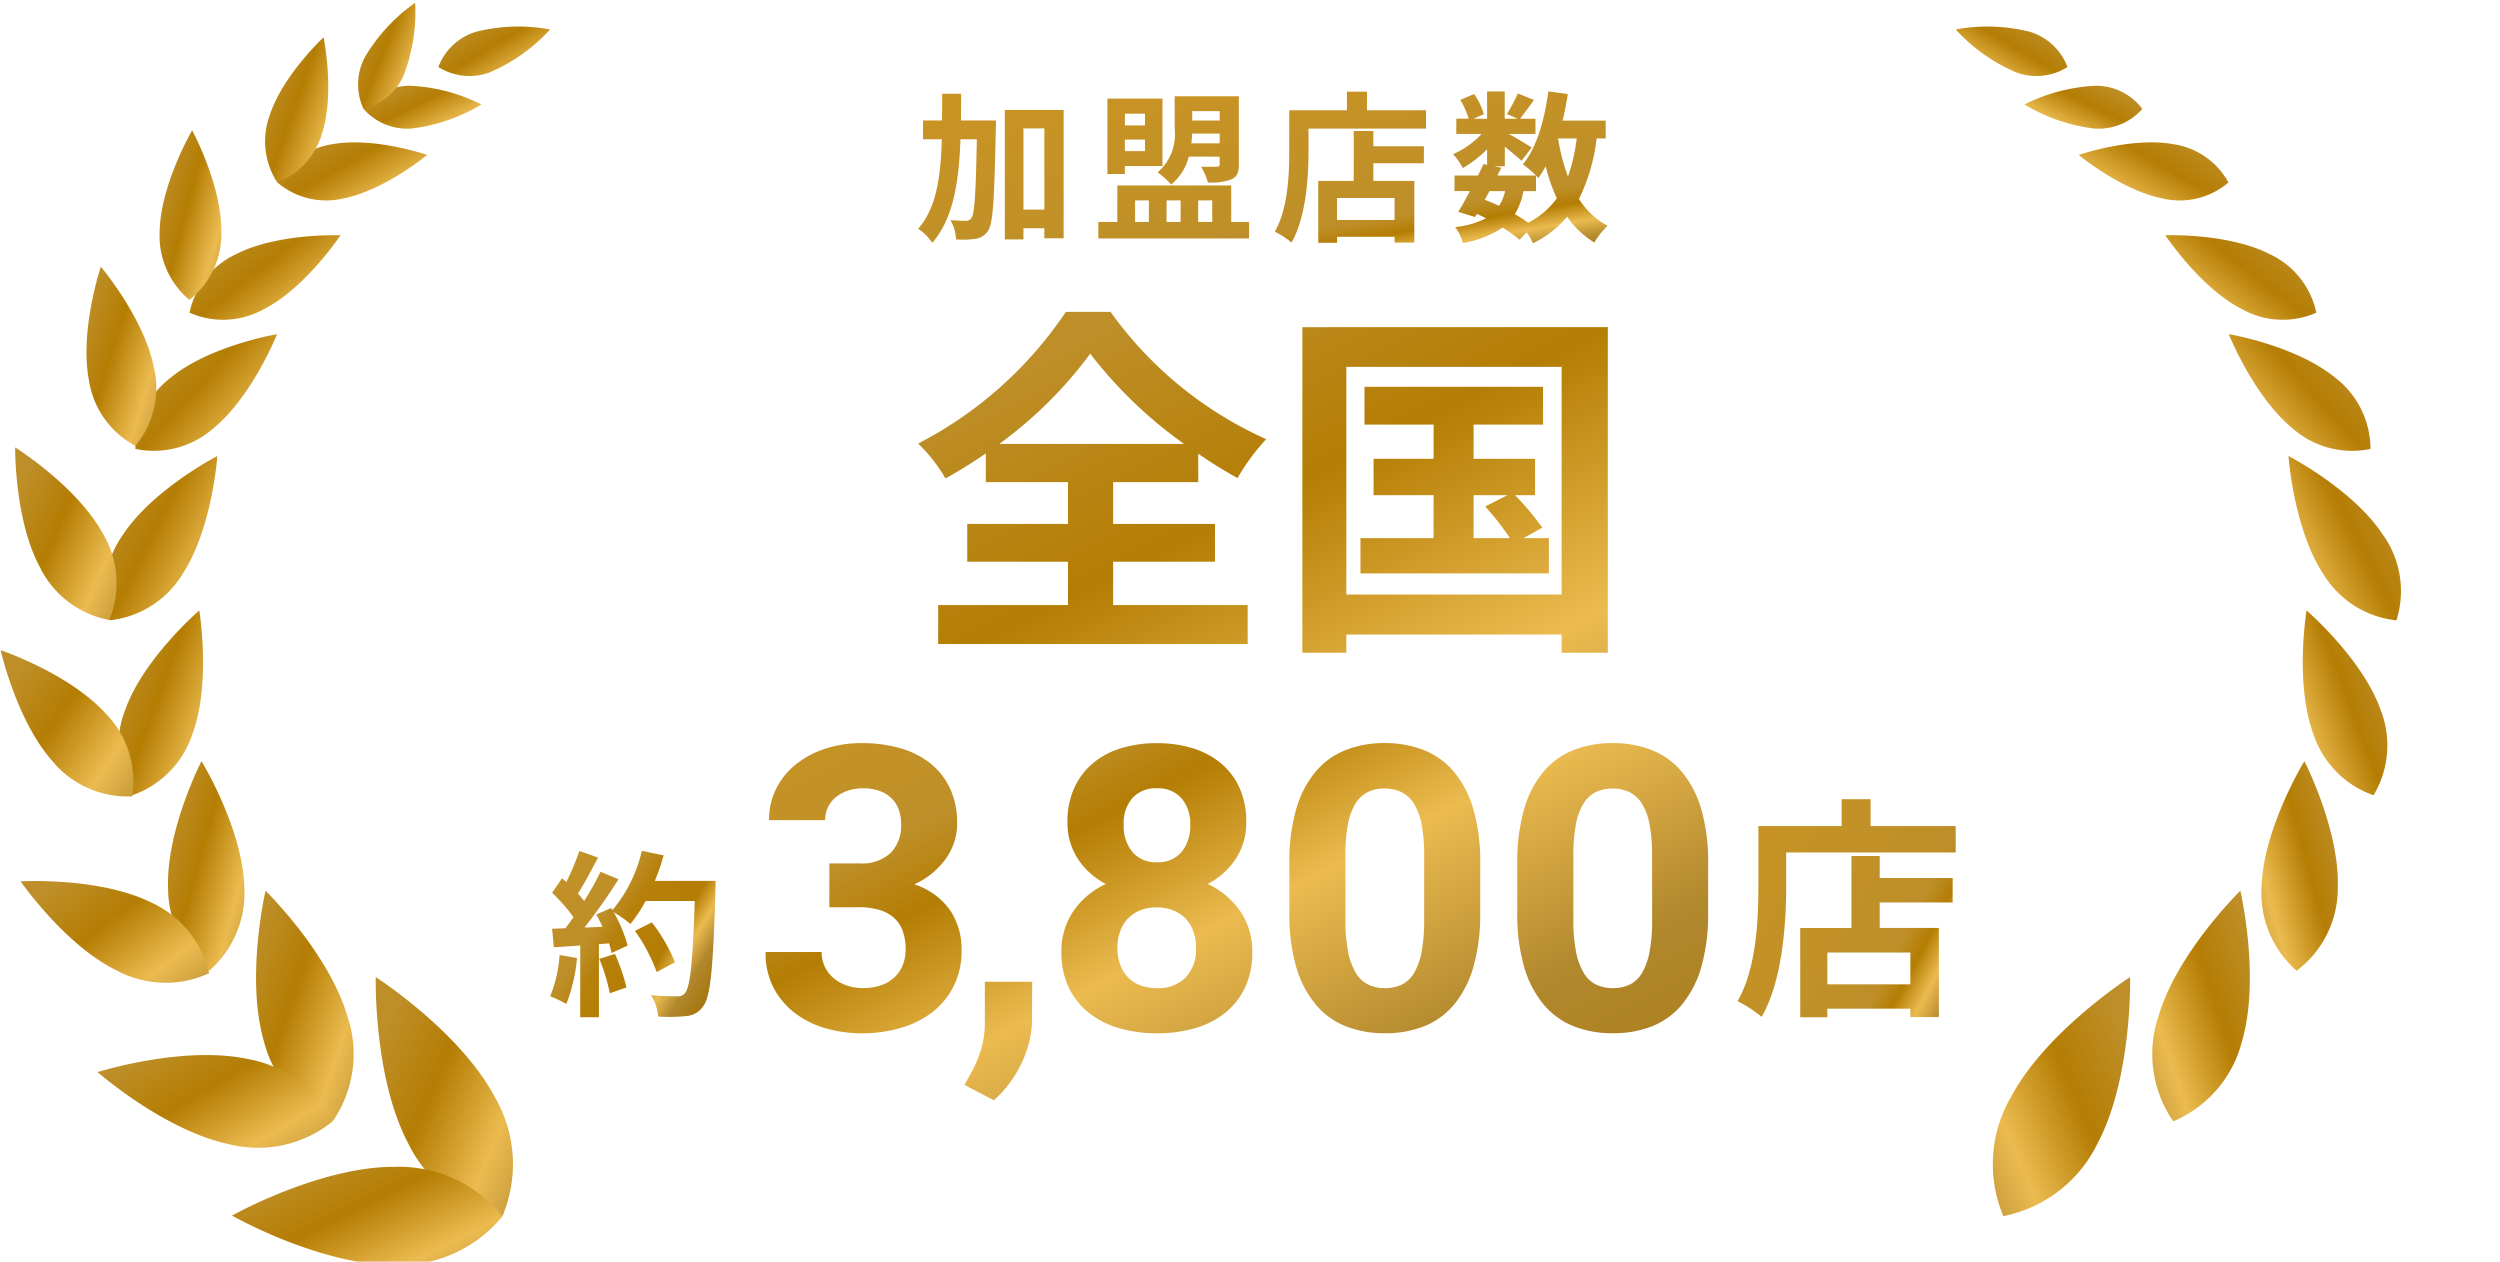 <svg xmlns="http://www.w3.org/2000/svg" xmlns:xlink="http://www.w3.org/1999/xlink" width="216" height="109" viewBox="0 0 216 109">
  <defs>
    <clipPath id="clip-path">
      <rect id="長方形_22614" data-name="長方形 22614" width="216" height="109" transform="translate(-12324 -16703)" fill="#fff" stroke="#707070" stroke-width="1"/>
    </clipPath>
    <linearGradient id="linear-gradient" x1="-4.6" y1="-3.921" x2="2.358" y2="1.163" gradientUnits="objectBoundingBox">
      <stop offset="0" stop-color="#cc9521"/>
      <stop offset="0.721" stop-color="#be8f29"/>
      <stop offset="0.772" stop-color="#b47d03"/>
      <stop offset="0.828" stop-color="#ebbb50"/>
      <stop offset="0.882" stop-color="#b2882d"/>
      <stop offset="0.946" stop-color="#a77812"/>
      <stop offset="1" stop-color="#866319"/>
    </linearGradient>
    <linearGradient id="linear-gradient-20" x1="5.6" y1="-3.921" x2="-1.358" y2="1.163" xlink:href="#linear-gradient"/>
    <linearGradient id="linear-gradient-40" x1="0" y1="-0.244" x2="1.071" y2="1.148" xlink:href="#linear-gradient"/>
    <linearGradient id="linear-gradient-41" x1="-0.779" y1="-0.092" x2="1" y2="1" gradientUnits="objectBoundingBox">
      <stop offset="0" stop-color="#cc9521"/>
      <stop offset="0.568" stop-color="#be8f29"/>
      <stop offset="0.633" stop-color="#b6800a"/>
      <stop offset="0.772" stop-color="#b47d03"/>
      <stop offset="0.828" stop-color="#ebbb50"/>
      <stop offset="0.882" stop-color="#b2882d"/>
      <stop offset="0.946" stop-color="#a77812"/>
      <stop offset="1" stop-color="#866319"/>
    </linearGradient>
    <linearGradient id="linear-gradient-42" x1="-0.552" y1="0.104" x2="1.187" y2="1" xlink:href="#linear-gradient"/>
    <linearGradient id="linear-gradient-43" x1="-0.113" y1="-0.126" x2="1.378" y2="1" gradientUnits="objectBoundingBox">
      <stop offset="0" stop-color="#cc9521"/>
      <stop offset="0.233" stop-color="#be8f29"/>
      <stop offset="0.308" stop-color="#b47d03"/>
      <stop offset="0.458" stop-color="#ebbb50"/>
      <stop offset="0.658" stop-color="#b2882d"/>
      <stop offset="0.911" stop-color="#a77812"/>
      <stop offset="1" stop-color="#866319"/>
    </linearGradient>
  </defs>
  <g id="マスクグループ_333" data-name="マスクグループ 333" transform="translate(12324 16703)" clip-path="url(#clip-path)">
    <g id="グループ_39302" data-name="グループ 39302" transform="translate(3046.33 -15)">
      <g id="グループ_26445" data-name="グループ 26445" transform="translate(-15370.275 -16687.756)">
        <path id="パス_75" data-name="パス 75" d="M25.3,46.763a11.533,11.533,0,0,1,.648,10.265,11.535,11.535,0,0,1-8.145-6.289C14.787,45.032,15,36.375,15,36.375S22.284,41.056,25.3,46.763" transform="translate(17.41 47.8)" fill="url(#linear-gradient)"/>
        <path id="パス_76" data-name="パス 76" d="M23.241,52.446a11.519,11.519,0,0,0,9.381-4.218,11.524,11.524,0,0,0-9.364-4.266c-6.455-.017-14.01,4.212-14.01,4.212s7.536,4.268,13.993,4.272" transform="translate(10.737 56.609)" fill="url(#linear-gradient)"/>
        <path id="パス_77" data-name="パス 77" d="M18.12,43.812a10.218,10.218,0,0,1-1.292,9.038,10.242,10.242,0,0,1-5.941-6.933c-1.6-5.5.145-12.994.145-12.994s5.493,5.381,7.088,10.89" transform="translate(11.856 43.791)" fill="url(#linear-gradient)"/>
        <path id="パス_78" data-name="パス 78" d="M15.267,47.2a10.251,10.251,0,0,0,8.917-1.977,10.257,10.257,0,0,0-7.371-5.4c-5.606-1.178-12.938,1.139-12.938,1.139S9.661,46.028,15.267,47.2" transform="translate(4.498 51.423)" fill="url(#linear-gradient)"/>
        <path id="パス_79" data-name="パス 79" d="M13.277,39.188a8.937,8.937,0,0,1-3.021,7.382A8.911,8.911,0,0,1,6.7,39.437C6.51,34.432,9.586,28.463,9.586,28.463s3.5,5.725,3.691,10.725" transform="translate(7.768 37.058)" fill="url(#linear-gradient)"/>
        <path id="パス_80" data-name="パス 80" d="M9.119,40.9a8.948,8.948,0,0,0,7.972.225A8.934,8.934,0,0,0,12,34.977C7.494,32.795.8,33.19.8,33.19S4.622,38.716,9.119,40.9" transform="translate(0.925 42.715)" fill="url(#linear-gradient)"/>
        <path id="パス_81" data-name="パス 81" d="M11.112,33.453a8.384,8.384,0,0,1-5.221,5.355,8.391,8.391,0,0,1-.581-7.462c1.6-4.409,6.369-8.506,6.369-8.506s1.031,6.2-.566,10.613" transform="translate(5.484 29.658)" fill="url(#linear-gradient)"/>
        <path id="パス_82" data-name="パス 82" d="M4.514,34.017a8.387,8.387,0,0,0,6.853,3A8.374,8.374,0,0,0,9.1,29.887C5.96,26.4,0,24.387,0,24.387s1.379,6.137,4.514,9.63" transform="translate(0 31.543)" fill="url(#linear-gradient)"/>
        <path id="パス_83" data-name="パス 83" d="M10.876,27.252a8.4,8.4,0,0,1-6.317,4,8.358,8.358,0,0,1,1.16-7.387c2.574-3.924,8.164-6.809,8.164-6.809s-.432,6.278-3.008,10.2" transform="translate(4.841 22.1)" fill="url(#linear-gradient)"/>
        <path id="パス_84" data-name="パス 84" d="M2.749,27.131a8.4,8.4,0,0,0,5.967,4.508,8.384,8.384,0,0,0-.553-7.462C5.915,20.062.581,16.723.581,16.723S.5,23.016,2.749,27.131" transform="translate(0.674 21.688)" fill="url(#linear-gradient)"/>
        <path id="パス_85" data-name="パス 85" d="M12.1,20.662A7.767,7.767,0,0,1,5.39,22.415a7.766,7.766,0,0,1,3.108-6.2c3.382-2.742,9.135-3.713,9.135-3.713s-2.155,5.413-5.534,8.16" transform="translate(6.251 16.126)" fill="url(#linear-gradient)"/>
        <path id="パス_86" data-name="パス 86" d="M3.645,19.737A7.76,7.76,0,0,0,7.652,25.4a7.776,7.776,0,0,0,1.61-6.745c-.826-4.272-4.59-8.733-4.59-8.733s-1.854,5.541-1.027,9.813" transform="translate(3.985 12.878)" fill="url(#linear-gradient)"/>
        <path id="パス_87" data-name="パス 87" d="M18.659,7.016a5.041,5.041,0,0,1-4.151-1.7,5.027,5.027,0,0,1,4.015-2,15.265,15.265,0,0,1,6.168,1.621,15.157,15.157,0,0,1-6.031,2.077" transform="translate(16.845 3.847)" fill="url(#linear-gradient)"/>
        <path id="パス_88" data-name="パス 88" d="M14.881,4.677a5.022,5.022,0,0,0-.13,4.482A5.022,5.022,0,0,0,18.207,6.3,15.174,15.174,0,0,0,19.216,0a15.087,15.087,0,0,0-4.335,4.677" transform="translate(16.599)" fill="url(#linear-gradient)"/>
        <path id="パス_89" data-name="パス 89" d="M16.684,10.442a6.482,6.482,0,0,1-5.619-1.4,6.491,6.491,0,0,1,4.756-3.306c3.574-.655,8.186.927,8.186.927s-3.752,3.112-7.324,3.775" transform="translate(12.846 6.479)" fill="url(#linear-gradient)"/>
        <path id="パス_90" data-name="パス 90" d="M10.944,8.17a6.5,6.5,0,0,0,.674,5.753A6.5,6.5,0,0,0,15.5,9.616c1.1-3.464.115-8.238.115-8.238S12.044,4.7,10.944,8.17" transform="translate(12.287 1.6)" fill="url(#linear-gradient)"/>
        <path id="パス_91" data-name="パス 91" d="M13.993,15.162a7.209,7.209,0,0,1-6.442.316,7.219,7.219,0,0,1,4.009-5.05c3.6-1.848,9.035-1.638,9.035-1.638s-3,4.532-6.6,6.373" transform="translate(8.768 11.294)" fill="url(#linear-gradient)"/>
        <path id="パス_92" data-name="パス 92" d="M6.358,13.837a7.236,7.236,0,0,0,2.569,5.915,7.212,7.212,0,0,0,2.76-5.831C11.754,9.87,9.165,5.1,9.165,5.1S6.431,9.783,6.358,13.837" transform="translate(7.381 5.916)" fill="url(#linear-gradient)"/>
        <path id="パス_93" data-name="パス 93" d="M20.783,1.4A5.02,5.02,0,0,0,17.5,4.453a5.037,5.037,0,0,0,4.458.456,15.123,15.123,0,0,0,5.2-3.7,15.044,15.044,0,0,0-6.375.19" transform="translate(20.319 1.093)" fill="url(#linear-gradient)"/>
      </g>
      <g id="グループ_26527" data-name="グループ 26527" transform="translate(-15201.357 -16687.756)">
        <path id="パス_75-2" data-name="パス 75" d="M16.532,46.763a11.533,11.533,0,0,0-.648,10.265,11.535,11.535,0,0,0,8.145-6.289c3.021-5.707,2.809-14.365,2.809-14.365s-7.285,4.681-10.306,10.388" transform="translate(-11.77 47.8)" fill="url(#linear-gradient-20)"/>
        <path id="パス_76-2" data-name="パス 76" d="M18.629,52.446a11.519,11.519,0,0,1-9.381-4.218,11.524,11.524,0,0,1,9.364-4.266c6.455-.017,14.01,4.212,14.01,4.212s-7.536,4.268-13.993,4.272" transform="translate(-5.13 56.609)" fill="url(#linear-gradient-20)"/>
        <path id="パス_77-2" data-name="パス 77" d="M10.7,43.812a10.218,10.218,0,0,0,1.292,9.038,10.242,10.242,0,0,0,5.941-6.933c1.6-5.5-.145-12.994-.145-12.994S12.29,38.3,10.7,43.812" transform="translate(6.806 43.791)" fill="url(#linear-gradient-20)"/>
        <path id="パス_78-2" data-name="パス 78" d="M12.791,47.2a10.251,10.251,0,0,1-8.917-1.977,10.257,10.257,0,0,1,7.371-5.4c5.606-1.178,12.938,1.139,12.938,1.139S18.4,46.028,12.791,47.2" transform="translate(14.921 51.423)" fill="url(#linear-gradient-20)"/>
        <path id="パス_79-2" data-name="パス 79" d="M6.7,39.188a8.937,8.937,0,0,0,3.021,7.382,8.911,8.911,0,0,0,3.557-7.134c.188-5.005-2.887-10.974-2.887-10.974S6.886,34.188,6.7,39.188" transform="translate(19.734 37.058)" fill="url(#linear-gradient-20)"/>
        <path id="パス_80-2" data-name="パス 80" d="M8.769,40.9A8.948,8.948,0,0,1,.8,41.121a8.934,8.934,0,0,1,5.1-6.144c4.5-2.183,11.2-1.787,11.2-1.787S13.266,38.716,8.769,40.9" transform="translate(28.663 42.715)" fill="url(#linear-gradient-20)"/>
        <path id="パス_81-2" data-name="パス 81" d="M5.617,33.453a8.384,8.384,0,0,0,5.221,5.355,8.391,8.391,0,0,0,.581-7.462c-1.6-4.409-6.369-8.506-6.369-8.506s-1.031,6.2.566,10.613" transform="translate(25.263 29.659)" fill="url(#linear-gradient-20)"/>
        <path id="パス_82-2" data-name="パス 82" d="M6.965,34.017a8.387,8.387,0,0,1-6.853,3,8.374,8.374,0,0,1,2.263-7.125c3.144-3.486,9.1-5.5,9.1-5.5s-1.379,6.137-4.514,9.63" transform="translate(35.997 31.544)" fill="url(#linear-gradient-20)"/>
        <path id="パス_83-2" data-name="パス 83" d="M7.178,27.252a8.4,8.4,0,0,0,6.317,4,8.358,8.358,0,0,0-1.16-7.387c-2.574-3.924-8.164-6.81-8.164-6.81s.432,6.278,3.008,10.2" transform="translate(24.582 22.1)" fill="url(#linear-gradient-20)"/>
        <path id="パス_84-2" data-name="パス 84" d="M7.16,27.131a8.4,8.4,0,0,1-5.967,4.508,8.384,8.384,0,0,1,.553-7.462c2.247-4.115,7.581-7.454,7.581-7.454s.08,6.293-2.168,10.408" transform="translate(36.894 21.688)" fill="url(#linear-gradient-20)"/>
        <path id="パス_85-2" data-name="パス 85" d="M10.919,20.662a7.767,7.767,0,0,0,6.708,1.753,7.766,7.766,0,0,0-3.108-6.2C11.137,13.472,5.385,12.5,5.385,12.5s2.155,5.413,5.534,8.16" transform="translate(18.209 16.126)" fill="url(#linear-gradient-20)"/>
        <path id="パス_86-2" data-name="パス 86" d="M9.219,19.737A7.76,7.76,0,0,1,5.212,25.4,7.776,7.776,0,0,1,3.6,18.657c.826-4.272,4.59-8.733,4.59-8.733s1.854,5.541,1.026,9.813" transform="translate(30.628 12.878)" fill="url(#linear-gradient-20)"/>
        <path id="パス_87-2" data-name="パス 87" d="M20.539,7.016a5.041,5.041,0,0,0,4.151-1.7,5.027,5.027,0,0,0-4.015-2,15.265,15.265,0,0,0-6.168,1.621,15.157,15.157,0,0,0,6.031,2.077" transform="translate(-8.567 3.847)" fill="url(#linear-gradient-20)"/>
        <path id="パス_88-2" data-name="パス 88" d="M18.647,4.677a5.022,5.022,0,0,1,.13,4.482A5.022,5.022,0,0,1,15.321,6.3,15.174,15.174,0,0,1,14.312,0a15.087,15.087,0,0,1,4.335,4.677" transform="translate(-2.65)" fill="url(#linear-gradient-20)"/>
        <path id="パス_89-2" data-name="パス 89" d="M18.389,10.442a6.482,6.482,0,0,0,5.619-1.4,6.491,6.491,0,0,0-4.756-3.306c-3.574-.655-8.186.927-8.186.927s3.752,3.112,7.324,3.775" transform="translate(-0.442 6.479)" fill="url(#linear-gradient-20)"/>
        <path id="パス_90-2" data-name="パス 90" d="M15.655,8.17a6.5,6.5,0,0,1-.674,5.753A6.5,6.5,0,0,1,11.1,9.616c-1.1-3.464-.115-8.238-.115-8.238S14.555,4.7,15.655,8.17" transform="translate(8.591 1.6)" fill="url(#linear-gradient-20)"/>
        <path id="パス_91-2" data-name="パス 91" d="M14.153,15.162a7.209,7.209,0,0,0,6.442.316,7.219,7.219,0,0,0-4.009-5.05c-3.6-1.848-9.035-1.638-9.035-1.638s3,4.532,6.6,6.373" transform="translate(10.563 11.294)" fill="url(#linear-gradient-20)"/>
        <path id="パス_92-2" data-name="パス 92" d="M11.687,13.837a7.236,7.236,0,0,1-2.569,5.915,7.212,7.212,0,0,1-2.76-5.831C6.291,9.87,8.88,5.1,8.88,5.1s2.734,4.687,2.807,8.741" transform="translate(22.051 5.916)" fill="url(#linear-gradient-20)"/>
        <path id="パス_93-2" data-name="パス 93" d="M23.875,1.4a5.02,5.02,0,0,1,3.283,3.054,5.037,5.037,0,0,1-4.458.456,15.123,15.123,0,0,1-5.2-3.7,15.044,15.044,0,0,1,6.375.19" transform="translate(-17.5 1.093)" fill="url(#linear-gradient-20)"/>
      </g>
      <path id="パス_95340" data-name="パス 95340" d="M-15.463-8.142a36.2,36.2,0,0,0,7.857-7.794A37.874,37.874,0,0,0,.5-8.142ZM-5.626,2.04h8.8V-1.228h-8.8V-4.842H1.728V-7.294A39.841,39.841,0,0,0,5.122-5.188,18.209,18.209,0,0,1,7.6-8.551a33.213,33.213,0,0,1-13.451-11H-9.712A34.3,34.3,0,0,1-22.471-8.174a13.808,13.808,0,0,1,2.357,3.017,40.211,40.211,0,0,0,3.488-2.168v2.483h7.1v3.614h-8.705V2.04h8.705V5.78H-20.743V9.143H6V5.78H-5.626ZM25.518-3.711H28.44l-1.917.974A23.927,23.927,0,0,1,28.66,0H25.518ZM29.823,0l1.634-.911a24.254,24.254,0,0,0-2.357-2.8h1.728V-6.854H25.518V-9.808h6v-3.268H16.09v3.268h5.971v2.954H16.875v3.143h5.185V0H15.744V3.046H32.023V0Zm-15.3,4.871V-14.8h18.6V4.869Zm-3.8-23.1V9.9h3.8V8.325h18.6V9.9h3.991V-18.23Z" transform="translate(-15268.529 -16641.504)" fill="url(#linear-gradient)"/>
      <path id="パス_95973" data-name="パス 95973" d="M-26.082-9.352c.014-.756.014-1.526.014-2.31h-1.638c0,.8,0,1.568-.014,2.31h-1.638v1.624h1.624c-.1,3.276-.476,5.95-2.044,7.728A4.386,4.386,0,0,1-28.56,1.218c1.806-2.072,2.3-5.208,2.436-8.946h1.414c-.084,4.676-.2,6.412-.462,6.79a.507.507,0,0,1-.476.252c-.266,0-.77-.014-1.33-.056A4.014,4.014,0,0,1-26.5.924,7.889,7.889,0,0,0-24.808.868,1.49,1.49,0,0,0-23.73.154c.434-.644.532-2.786.658-8.75.014-.21.014-.756.014-.756Zm5.4,7.7V-8.666h1.806v7.014Zm-1.61-8.61V.924h1.61V-.042h1.806V.826h1.666V-10.262Zm18.564.1v.812H-6.1v-.812Zm-2.45,2.786c.042-.28.056-.574.07-.84h2.38v.84Zm2.45,1.148v.644c0,.168-.056.224-.252.224s-.8.028-1.358,0A5.614,5.614,0,0,1-4.746-4a4.806,4.806,0,0,0,2.03-.266c.5-.224.644-.588.644-1.3v-5.88H-7.616v2.814a4.378,4.378,0,0,1-1.47,3.766,6.361,6.361,0,0,1,1.162,1.05A4.485,4.485,0,0,0-6.4-6.23Zm-6.454-3.71v1.008h-1.736V-9.94Zm-1.736,3.234V-7.7h1.736v.994Zm0,1.288h3.248v-5.824h-4.76v6.51h1.512Zm.882,2.968h1.19V-.588h-1.19Zm3.934,0V-.588H-8.316V-2.45Zm2.73,0V-.588H-5.586V-2.45ZM-2.73-.588v-3.15h-9.842v3.15H-14.21V.84H-1.19V-.588ZM11.382-.756H6.412v-1.9h4.97ZM9.548-8.442H7.854V-4.13H4.788V1.218H6.412V.7h4.97v.5H13.09V-4.13H9.548V-5.656h4.368v-1.47H9.548ZM9-10.234v-1.61H7.266v1.61H2.282v3.528c0,2.016-.1,4.956-1.246,6.958a7.733,7.733,0,0,1,1.442.938c1.26-2.184,1.47-5.642,1.47-7.9V-8.652H14.1v-1.582ZM23.6-3.248V-4.592c.084.084.14.154.2.21a8.88,8.88,0,0,0,.644-1.008A14.821,14.821,0,0,0,25.4-2.632,6.877,6.877,0,0,1,22.932-.518,13.039,13.039,0,0,0,21.77-1.26a5.658,5.658,0,0,0,.742-1.988Zm-4.018,0h1.358a4.257,4.257,0,0,1-.532,1.274c-.406-.2-.812-.364-1.232-.532ZM27.118-7.8a14.98,14.98,0,0,1-.756,3.29,17.665,17.665,0,0,1-.854-3.29Zm2.506,0v-1.54H25.9c.182-.742.336-1.512.448-2.3l-1.68-.224c-.336,2.492-1.008,4.872-2.2,6.3a9.707,9.707,0,0,1,1.134.966H20.272l.336-.672-.6-.126h.9V-7.084c.546.434,1.134.924,1.442,1.218l.882-1.148c-.308-.21-1.3-.8-1.974-1.176h2.3V-9.506h-1.33c.336-.434.77-1.022,1.2-1.624l-1.4-.56a13.523,13.523,0,0,1-.938,1.778l.924.406H20.9v-2.352H19.376v2.352H18.2l.9-.392a5.965,5.965,0,0,0-.84-1.736l-1.2.5a7.458,7.458,0,0,1,.728,1.624H16.716V-8.19H18.9a7.437,7.437,0,0,1-2.464,1.75,5.037,5.037,0,0,1,.84,1.2,10.09,10.09,0,0,0,2.1-1.624v1.344l-.308-.07c-.14.308-.308.644-.476.994h-2.03v1.344h1.33c-.35.672-.7,1.3-1.008,1.792l1.456.448.154-.266a8.073,8.073,0,0,1,.784.378,7.357,7.357,0,0,1-2.66.756,3.677,3.677,0,0,1,.658,1.372A8.589,8.589,0,0,0,20.72-.1,13.267,13.267,0,0,1,22.176.952l.63-.644a6.322,6.322,0,0,1,.532.952,9.093,9.093,0,0,0,2.954-2.3A7.6,7.6,0,0,0,28.644,1.19,6.429,6.429,0,0,1,29.792-.252a6.571,6.571,0,0,1-2.478-2.324A15.753,15.753,0,0,0,28.84-7.8Z" transform="translate(-15261.222 -16668.238)" fill="url(#linear-gradient-40)"/>
      <g id="グループ_26528" data-name="グループ 26528" transform="translate(-2.055 -6.063)">
        <path id="パス_95971" data-name="パス 95971" d="M-5.932-2.855A11.189,11.189,0,0,1-6.748.716a9.046,9.046,0,0,1,1.4.662,14.229,14.229,0,0,0,.923-3.971Zm3.432.339A15.663,15.663,0,0,1-1.592.454L-.146-.054a17.551,17.551,0,0,0-1-2.893ZM2.3-9.257a17.65,17.65,0,0,0,.754-2.2l-1.878-.4A12.254,12.254,0,0,1-1.362-6.733l-.108-.185-1.293.569c.185.323.369.693.539,1.062l-1.554.062A49.545,49.545,0,0,0-.838-9.4l-1.554-.646A24.064,24.064,0,0,1-3.809-7.518c-.154-.2-.339-.431-.539-.646.554-.862,1.185-2.047,1.739-3.109l-1.616-.569A20.344,20.344,0,0,1-5.348-9.165l-.369-.323-.862,1.262A14.5,14.5,0,0,1-4.732-6.118c-.231.339-.477.662-.708.954l-1.139.046.154,1.6,2.278-.154v6.2h1.616V-3.794l.877-.062a8.375,8.375,0,0,1,.215.831l1.385-.646a12.257,12.257,0,0,0-1.2-2.878A11.76,11.76,0,0,1,.193-5.533,12.68,12.68,0,0,0,1.5-7.518H5.749C5.579-2.27,5.349-.023,4.887.454A.759.759,0,0,1,4.24.716c-.416,0-1.293,0-2.262-.092A4.375,4.375,0,0,1,2.594,2.47a14.691,14.691,0,0,0,2.4-.046,1.908,1.908,0,0,0,1.477-.846c.646-.816.862-3.247,1.062-9.988.015-.231.015-.846.015-.846ZM4.04-2.224a14.475,14.475,0,0,0-2-3.447L.578-4.933A14.538,14.538,0,0,1,2.455-1.377Z" transform="translate(-15313.996 -16596.572)" fill="url(#linear-gradient-41)"/>
        <path id="パス_95972" data-name="パス 95972" d="M8.263,4.154H1.092V1.407H8.263ZM5.617-6.936H3.173V-.714H-1.251V7H1.092V6.254H8.263v.727h2.464v-7.7H5.617v-2.2h6.3V-5.037h-6.3ZM4.829-9.521v-2.323h-2.5v2.323H-4.866v5.09c0,2.909-.141,7.15-1.8,10.039a11.157,11.157,0,0,1,2.08,1.353C-2.766,3.81-2.463-1.179-2.463-4.431V-7.239H12.182V-9.521Z" transform="translate(-15211.484 -16601.043)" fill="url(#linear-gradient-42)"/>
        <path id="パス_109013" data-name="パス 109013" d="M-33.588-14.113h2.581a3.637,3.637,0,0,0,2.732-.922,3.378,3.378,0,0,0,.888-2.447,3.775,3.775,0,0,0-.2-1.249,2.571,2.571,0,0,0-.612-.989,2.869,2.869,0,0,0-1.031-.645,4.114,4.114,0,0,0-1.458-.235,4.081,4.081,0,0,0-1.265.193,3.285,3.285,0,0,0-1.039.545,2.578,2.578,0,0,0-.7.863,2.5,2.5,0,0,0-.26,1.148H-38.8a5.941,5.941,0,0,1,.628-2.74,6.335,6.335,0,0,1,1.709-2.095,8.033,8.033,0,0,1,2.539-1.341,9.953,9.953,0,0,1,3.117-.478,11.932,11.932,0,0,1,3.36.444,7.406,7.406,0,0,1,2.606,1.324,6.019,6.019,0,0,1,1.693,2.179,7.071,7.071,0,0,1,.6,3.008,5.157,5.157,0,0,1-.243,1.559,5.249,5.249,0,0,1-.721,1.45,6.639,6.639,0,0,1-1.165,1.257,6.762,6.762,0,0,1-1.575.98,6.063,6.063,0,0,1,3.075,2.212,6,6,0,0,1,1.014,3.486,6.8,6.8,0,0,1-.662,3.05A6.5,6.5,0,0,1-24.639-1.3,8.178,8.178,0,0,1-27.379.09a11.819,11.819,0,0,1-3.427.478,11.226,11.226,0,0,1-3.05-.419,8,8,0,0,1-2.656-1.29,6.644,6.644,0,0,1-1.877-2.187A6.473,6.473,0,0,1-39.1-6.455h4.843A2.915,2.915,0,0,0-33.99-5.2a2.916,2.916,0,0,0,.746.98,3.561,3.561,0,0,0,1.131.645,4.187,4.187,0,0,0,1.425.235,4.753,4.753,0,0,0,1.542-.235,3.205,3.205,0,0,0,1.165-.679,2.96,2.96,0,0,0,.729-1.056A3.562,3.562,0,0,0-27-6.672a4.511,4.511,0,0,0-.277-1.668,2.789,2.789,0,0,0-.8-1.131,3.348,3.348,0,0,0-1.265-.645,6.163,6.163,0,0,0-1.668-.209h-2.581ZM-16.083-.589a7.858,7.858,0,0,1-.243,1.911,9.658,9.658,0,0,1-.687,1.885A10.53,10.53,0,0,1-18.06,4.925a8.969,8.969,0,0,1-1.324,1.425l-2.531-1.324q.318-.57.628-1.14a10.88,10.88,0,0,0,.561-1.207A8.793,8.793,0,0,0-20.314,1.3a7.8,7.8,0,0,0,.159-1.642V-3.89h4.089ZM2.432-17.683a5.676,5.676,0,0,1-.888,3.151A6.393,6.393,0,0,1-.9-12.337,7.076,7.076,0,0,1,1.912-9.982,6.04,6.04,0,0,1,2.951-6.455a7.046,7.046,0,0,1-.62,3.05,6.2,6.2,0,0,1-1.718,2.2A7.422,7.422,0,0,1-1.992.123,11.588,11.588,0,0,1-5.277.567,11.613,11.613,0,0,1-8.554.123a7.5,7.5,0,0,1-2.623-1.332,6.248,6.248,0,0,1-1.735-2.2,6.966,6.966,0,0,1-.628-3.05A6.079,6.079,0,0,1-12.5-9.991a6.948,6.948,0,0,1,2.8-2.346,6.328,6.328,0,0,1-2.438-2.2,5.716,5.716,0,0,1-.88-3.151,6.97,6.97,0,0,1,.578-2.924,6.1,6.1,0,0,1,1.6-2.137A6.882,6.882,0,0,1-8.4-24.06,10.348,10.348,0,0,1-5.294-24.5a10.348,10.348,0,0,1,3.109.444A6.97,6.97,0,0,1,.262-22.744a5.966,5.966,0,0,1,1.6,2.137A7.059,7.059,0,0,1,2.432-17.683ZM-1.909-6.806a4.158,4.158,0,0,0-.243-1.458,3.094,3.094,0,0,0-.687-1.106,2.993,2.993,0,0,0-1.073-.7,3.852,3.852,0,0,0-1.4-.243,3.785,3.785,0,0,0-1.391.243,3.009,3.009,0,0,0-1.064.7,3.094,3.094,0,0,0-.687,1.106A4.158,4.158,0,0,0-8.7-6.806a4.088,4.088,0,0,0,.243,1.45,3.107,3.107,0,0,0,.687,1.1,2.9,2.9,0,0,0,1.073.687,4.026,4.026,0,0,0,1.416.235,3.289,3.289,0,0,0,2.472-.922A3.5,3.5,0,0,0-1.909-6.806Zm-.5-10.642a3.352,3.352,0,0,0-.754-2.288A2.676,2.676,0,0,0-5.294-20.6a2.7,2.7,0,0,0-2.112.838,3.332,3.332,0,0,0-.754,2.313A3.5,3.5,0,0,0-7.406-15.1a2.639,2.639,0,0,0,2.128.888,2.614,2.614,0,0,0,2.12-.888A3.528,3.528,0,0,0-2.411-17.448ZM22.643-9.857a16.435,16.435,0,0,1-.595,4.718A8.939,8.939,0,0,1,20.372-1.9a6.457,6.457,0,0,1-2.6,1.869,9.129,9.129,0,0,1-3.36.595,9.129,9.129,0,0,1-3.36-.595A6.522,6.522,0,0,1,8.448-1.9,8.958,8.958,0,0,1,6.756-5.139a16.221,16.221,0,0,1-.6-4.718V-14.1a16.435,16.435,0,0,1,.595-4.718,8.778,8.778,0,0,1,1.684-3.234,6.568,6.568,0,0,1,2.6-1.86,9.063,9.063,0,0,1,3.352-.595,9.129,9.129,0,0,1,3.36.595,6.556,6.556,0,0,1,2.606,1.86,8.872,8.872,0,0,1,1.693,3.234,16.221,16.221,0,0,1,.6,4.718ZM17.8-14.784a13.917,13.917,0,0,0-.226-2.732A5.139,5.139,0,0,0,16.9-19.3a2.652,2.652,0,0,0-1.081-.98,3.327,3.327,0,0,0-1.441-.3,3.272,3.272,0,0,0-1.433.3,2.614,2.614,0,0,0-1.064.98,5.256,5.256,0,0,0-.662,1.785A13.917,13.917,0,0,0,11-14.784V-9.22a13.79,13.79,0,0,0,.235,2.765,5.582,5.582,0,0,0,.67,1.818,2.57,2.57,0,0,0,1.073,1,3.327,3.327,0,0,0,1.441.3,3.327,3.327,0,0,0,1.441-.3,2.52,2.52,0,0,0,1.064-1,5.593,5.593,0,0,0,.654-1.818A14.287,14.287,0,0,0,17.8-9.22ZM42.335-9.857a16.435,16.435,0,0,1-.595,4.718A8.939,8.939,0,0,1,40.064-1.9a6.457,6.457,0,0,1-2.6,1.869,9.129,9.129,0,0,1-3.36.595,9.129,9.129,0,0,1-3.36-.595A6.522,6.522,0,0,1,28.14-1.9a8.958,8.958,0,0,1-1.693-3.243,16.221,16.221,0,0,1-.6-4.718V-14.1a16.435,16.435,0,0,1,.595-4.718,8.778,8.778,0,0,1,1.684-3.234,6.568,6.568,0,0,1,2.6-1.86,9.063,9.063,0,0,1,3.352-.595,9.129,9.129,0,0,1,3.36.595,6.556,6.556,0,0,1,2.606,1.86,8.872,8.872,0,0,1,1.693,3.234,16.221,16.221,0,0,1,.6,4.718Zm-4.843-4.927a13.917,13.917,0,0,0-.226-2.732A5.139,5.139,0,0,0,36.6-19.3a2.652,2.652,0,0,0-1.081-.98,3.327,3.327,0,0,0-1.441-.3,3.272,3.272,0,0,0-1.433.3,2.614,2.614,0,0,0-1.064.98,5.256,5.256,0,0,0-.662,1.785,13.917,13.917,0,0,0-.226,2.732V-9.22a13.79,13.79,0,0,0,.235,2.765,5.582,5.582,0,0,0,.67,1.818,2.57,2.57,0,0,0,1.073,1,3.327,3.327,0,0,0,1.441.3,3.327,3.327,0,0,0,1.441-.3,2.52,2.52,0,0,0,1.064-1,5.593,5.593,0,0,0,.654-1.818,14.286,14.286,0,0,0,.226-2.765Z" transform="translate(-15263.029 -16593.227)" fill="url(#linear-gradient-43)"/>
      </g>
    </g>
  </g>
</svg>
